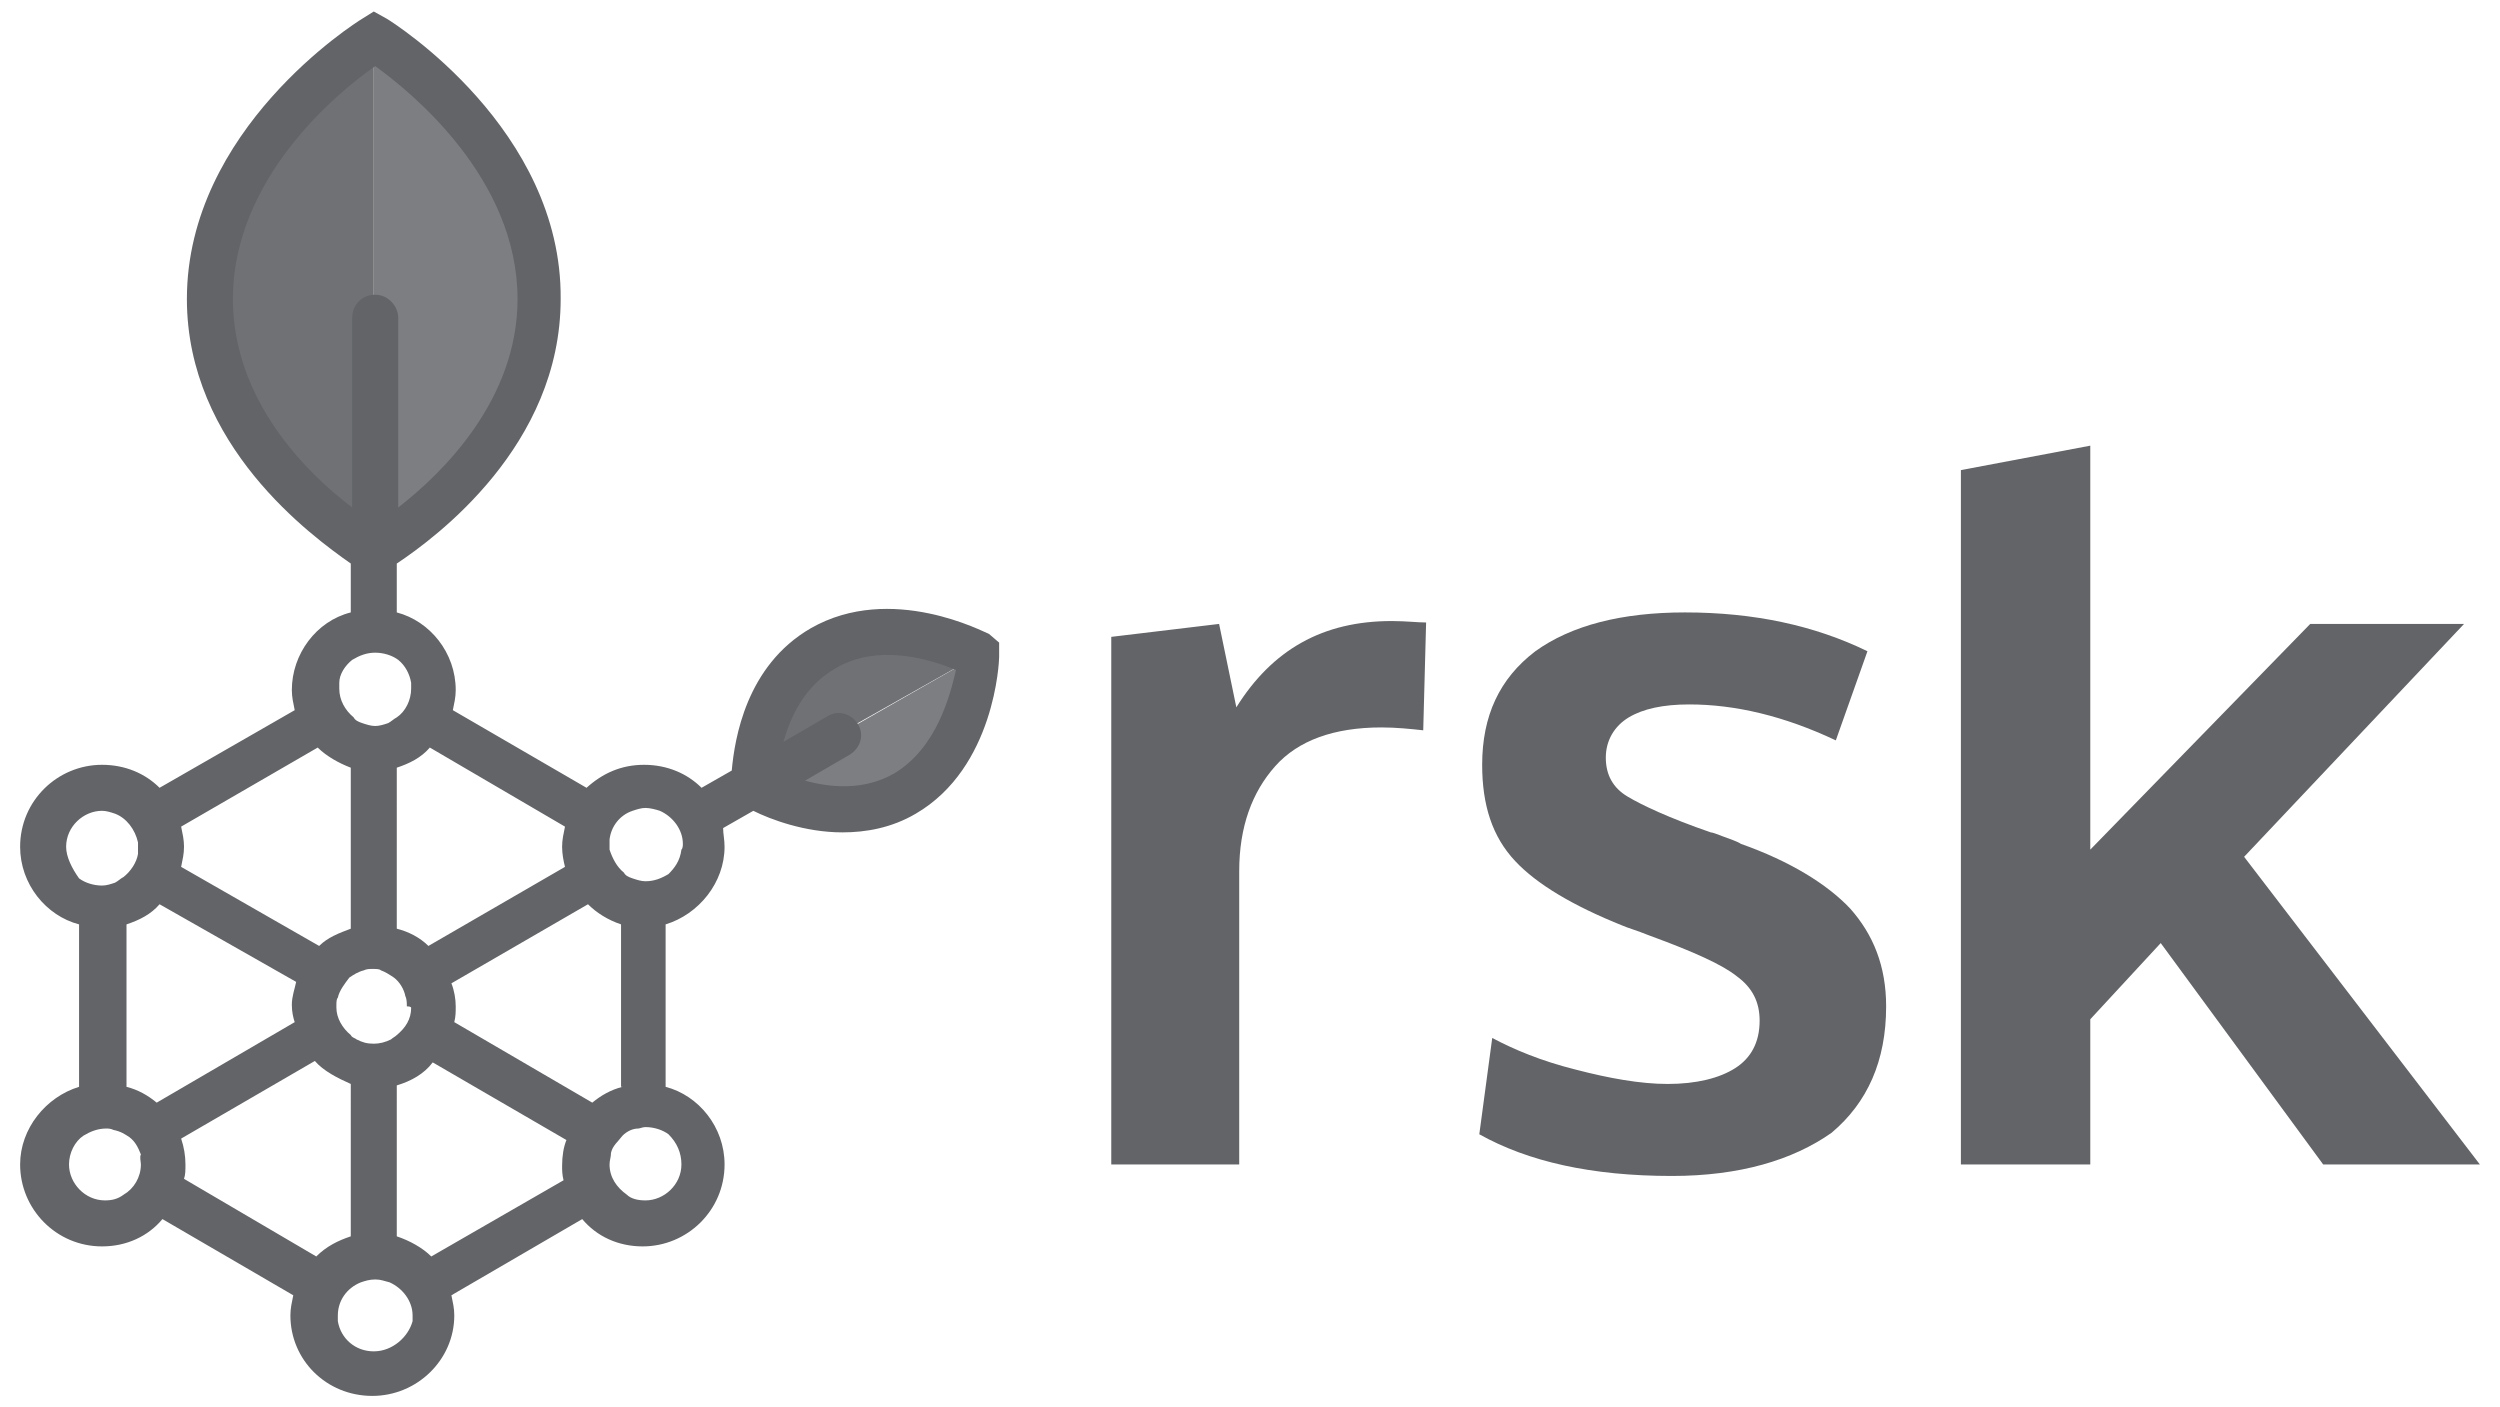 <?xml version="1.0" encoding="utf-8"?>
<!-- Generator: Adobe Illustrator 22.0.0, SVG Export Plug-In . SVG Version: 6.00 Build 0)  -->
<svg version="1.1" id="Capa_1" xmlns="http://www.w3.org/2000/svg" xmlns:xlink="http://www.w3.org/1999/xlink" x="0px" y="0px"
	 viewBox="0 0 173.9 97.9" style="enable-background:new 0 0 173.9 97.9;" xml:space="preserve">
<style type="text/css">
	.st0{fill:#626467;}
	.st1{fill:#6F7174;}
	.st2{fill:#7D7E81;}
</style>
<g>
	<path class="st0" d="M77.3,81V44.3l7.5-0.9l1.2,5.8c2.5-4,6-6,10.8-6c1,0,1.8,0.1,2.4,0.1L99,50.8c-0.9-0.1-1.9-0.2-2.9-0.2
		c-3.3,0-5.8,0.9-7.4,2.7c-1.6,1.8-2.5,4.2-2.5,7.3V81L77.3,81z"/>
	<path class="st0" d="M116.3,81.8c-5.6,0-10-1-13.4-2.9l0.9-6.7c1.5,0.8,3.4,1.6,5.8,2.2c2.3,0.6,4.5,1,6.4,1c2,0,3.6-0.4,4.7-1.1
		s1.7-1.8,1.7-3.3c0-1.3-0.5-2.3-1.6-3.1c-1-0.8-3-1.7-6-2.8c-1-0.4-1.7-0.6-1.9-0.7c-3.5-1.4-6-2.9-7.5-4.5
		c-1.6-1.7-2.3-3.9-2.3-6.7c0-3.4,1.2-6,3.7-7.9c2.5-1.8,6-2.7,10.4-2.7c4.8,0,9,0.9,12.7,2.7l-2.2,6.2c-3.6-1.7-7-2.5-10.2-2.5
		c-1.8,0-3.2,0.3-4.2,0.9c-1,0.6-1.6,1.6-1.6,2.8c0,1.2,0.5,2.1,1.5,2.7c1,0.6,2.9,1.5,5.8,2.5c0.1,0,0.4,0.1,0.9,0.3
		c0.5,0.2,0.9,0.3,1.2,0.5c3.4,1.2,6,2.8,7.6,4.5c1.6,1.8,2.5,4,2.5,6.8c0,3.8-1.3,6.7-3.8,8.8C124.7,80.7,121,81.8,116.3,81.8"/>
	<polygon class="st0" points="156.1,59.6 171.4,43.4 160.7,43.4 145.4,59.1 145.4,31 136.4,32.7 136.4,81 145.4,81 145.4,81 
		145.4,70.9 150.3,65.6 161.6,81 172.5,81 	"/>
	<path class="st1" d="M26,38v-35c0,0-11.4,5.6-11.4,17.6C14.7,32.6,26,38,26,38"/>
	<path class="st2" d="M26,2.9c0,0,11.4,5.6,11.4,17.6S26,38,26,38V2.9z"/>
	<path class="st1" d="M52.4,54.4L68,45.6c0,0-5.4-3.6-10.7-0.6C52,48,52.4,54.4,52.4,54.4"/>
	<path class="st2" d="M68,45.6c0,0,0.3,6.5-5,9.5c-5.3,3-10.6-0.6-10.6-0.6L68,45.6z"/>
	<path class="st0" d="M68.8,44.1c-0.3-0.1-6.8-3.6-12.4-0.4c-4.5,2.6-5.3,7.7-5.5,9.9l-2.1,1.2c-1-1-2.4-1.6-4-1.6s-2.9,0.6-4,1.6
		l-9.3-5.4c0.1-0.5,0.2-0.9,0.2-1.4c0-2.6-1.8-4.8-4.1-5.4v-3.4c2.7-1.8,11.4-8.2,11.4-18.4C39.1,9,27.4,1.6,26.9,1.3L26,0.8
		l-0.8,0.5C24.7,1.6,13,9,13,20.8c0,10.2,8.7,16.5,11.4,18.4v3.4c-2.4,0.6-4.1,2.9-4.1,5.4c0,0.5,0.1,0.9,0.2,1.4l-9.4,5.4
		c-1-1-2.4-1.6-4-1.6c-3.1,0-5.7,2.5-5.7,5.7c0,2.6,1.8,4.8,4.1,5.4v11.3c-2.3,0.7-4.1,2.9-4.1,5.4c0,3.1,2.5,5.7,5.7,5.7
		c1.7,0,3.2-0.7,4.2-1.9l9.1,5.3c-0.1,0.5-0.2,0.9-0.2,1.4c0,3.1,2.5,5.6,5.7,5.6c3.1,0,5.7-2.5,5.7-5.6c0-0.5-0.1-0.9-0.2-1.4
		l9.1-5.3c1,1.2,2.5,1.9,4.2,1.9c3.1,0,5.7-2.5,5.7-5.7c0-2.6-1.8-4.8-4.1-5.4V64.3c2.3-0.7,4.1-2.9,4.1-5.4c0-0.5-0.1-0.9-0.1-1.3
		l2.1-1.2c1.2,0.6,3.6,1.5,6.2,1.5c1.6,0,3.4-0.3,5.1-1.3c5.5-3.2,5.8-10.6,5.8-10.9v-1L68.8,44.1z M46.5,60.8
		c-0.5,0.3-1,0.5-1.6,0.5c-0.3,0-0.6-0.1-0.9-0.2c-0.3-0.1-0.5-0.2-0.6-0.4c-0.5-0.4-0.8-1-1-1.6c0-0.1,0-0.3,0-0.4s0-0.2,0-0.3
		c0.1-0.9,0.7-1.7,1.6-2c0.3-0.1,0.6-0.2,0.9-0.2c0.3,0,0.7,0.1,1,0.2c0.9,0.4,1.6,1.3,1.6,2.3c0,0.1,0,0.3-0.1,0.4
		C47.3,59.9,46.9,60.4,46.5,60.8 M47.4,81c0,1.4-1.2,2.5-2.5,2.5c-0.5,0-1-0.1-1.3-0.4c-0.7-0.5-1.2-1.2-1.2-2.1V81l0,0
		c0-0.3,0.1-0.5,0.1-0.8c0.1-0.5,0.5-0.8,0.8-1.2c0.3-0.3,0.7-0.5,1.1-0.5c0.1,0,0.3-0.1,0.5-0.1c0.6,0,1.2,0.2,1.6,0.5
		C47.1,79.5,47.4,80.2,47.4,81 M43.3,75.6c-0.8,0.2-1.5,0.6-2.1,1.1l-9.6-5.6l0,0c0.1-0.4,0.1-0.7,0.1-1.1c0-0.5-0.1-1.1-0.3-1.6
		l9.5-5.5c0.6,0.6,1.4,1.1,2.3,1.4V75.6z M26,94c-1.3,0-2.3-0.9-2.5-2.1c0-0.1,0-0.3,0-0.4c0-1,0.6-1.9,1.6-2.3
		c0.3-0.1,0.6-0.2,1-0.2s0.6,0.1,1,0.2c0.9,0.4,1.6,1.3,1.6,2.3c0,0.1,0,0.3,0,0.4C28.4,93,27.3,94,26,94 M20.5,71.1l-9.6,5.6
		c-0.6-0.5-1.3-0.9-2.1-1.1V64.3c0.9-0.3,1.7-0.7,2.3-1.4l9.5,5.4c-0.1,0.5-0.3,1-0.3,1.6C20.3,70.4,20.4,70.8,20.5,71.1L20.5,71.1z
		 M9.8,81c0,0.9-0.5,1.7-1.2,2.1c-0.4,0.3-0.8,0.4-1.3,0.4c-1.4,0-2.5-1.2-2.5-2.5c0-0.8,0.4-1.6,1-2c0.5-0.3,1-0.5,1.6-0.5
		c0.1,0,0.3,0,0.5,0.1c0.5,0.1,0.8,0.3,1.1,0.5c0.4,0.3,0.6,0.7,0.8,1.2C9.7,80.5,9.8,80.8,9.8,81C9.8,81,9.8,81,9.8,81 M4.6,58.9
		c0-1.4,1.2-2.5,2.5-2.5c0.3,0,0.6,0.1,0.9,0.2c0.8,0.3,1.4,1.1,1.6,2c0,0.1,0,0.3,0,0.4s0,0.3,0,0.4c-0.1,0.6-0.5,1.2-1,1.6
		c-0.2,0.1-0.4,0.3-0.6,0.4c-0.3,0.1-0.6,0.2-0.9,0.2c-0.6,0-1.2-0.2-1.6-0.5C5,60.4,4.6,59.6,4.6,58.9 M24.5,45.9
		c0.5-0.3,1-0.5,1.6-0.5s1.2,0.2,1.6,0.5c0.5,0.4,0.8,1,0.9,1.6c0,0.1,0,0.3,0,0.4c0,0.8-0.4,1.6-1,2c-0.2,0.1-0.4,0.3-0.6,0.4
		c-0.3,0.1-0.6,0.2-0.9,0.2s-0.6-0.1-0.9-0.2c-0.3-0.1-0.5-0.2-0.6-0.4c-0.6-0.5-1-1.2-1-2c0-0.1,0-0.3,0-0.4
		C23.6,46.9,24,46.3,24.5,45.9 M28.6,70.1c0,0.8-0.4,1.4-1,1.9c-0.1,0.1-0.3,0.2-0.4,0.3c-0.4,0.2-0.8,0.3-1.2,0.3
		c-0.5,0-0.8-0.1-1.2-0.3c-0.1-0.1-0.3-0.1-0.4-0.3c-0.6-0.5-1-1.2-1-1.9V70c0-0.3,0-0.5,0.1-0.6c0.1-0.5,0.5-1,0.8-1.4
		c0.3-0.2,0.6-0.4,1-0.5c0.2-0.1,0.4-0.1,0.6-0.1c0.3,0,0.5,0,0.6,0.1c0.3,0.1,0.6,0.3,0.9,0.5c0.4,0.3,0.7,0.8,0.8,1.3
		c0.1,0.2,0.1,0.5,0.1,0.7C28.6,70,28.6,70.1,28.6,70.1L28.6,70.1z M39.3,57.5c-0.1,0.5-0.2,0.9-0.2,1.4c0,0.5,0.1,1,0.2,1.4
		l-9.5,5.5c-0.6-0.6-1.4-1-2.2-1.2V53.4c0.9-0.3,1.7-0.7,2.3-1.4L39.3,57.5z M16.2,20.8c0-8.4,7.3-14.4,9.9-16.2
		c2.5,1.8,9.9,7.8,9.9,16.2c0,7-5.2,12.1-8.3,14.5V22.1c0-0.8-0.7-1.6-1.6-1.6c-0.9,0-1.6,0.7-1.6,1.6v13.2
		C21.3,32.9,16.2,27.8,16.2,20.8 M22.1,52c0.6,0.6,1.5,1.1,2.3,1.4v11.2c-0.8,0.3-1.6,0.6-2.2,1.2l-9.6-5.5c0.1-0.5,0.2-0.9,0.2-1.4
		c0-0.5-0.1-0.9-0.2-1.4L22.1,52z M12.8,82c0.1-0.3,0.1-0.6,0.1-1c0-0.6-0.1-1.2-0.3-1.8l9.3-5.4c0.6,0.7,1.6,1.2,2.5,1.6V86
		c-0.9,0.3-1.7,0.7-2.4,1.4L12.8,82z M30,87.4c-0.6-0.6-1.5-1.1-2.4-1.4V75.5c1-0.3,1.9-0.8,2.5-1.6l9.3,5.4
		c-0.2,0.5-0.3,1.1-0.3,1.8c0,0.3,0,0.6,0.1,1L30,87.4z M62.2,53.8c-2.1,1.2-4.4,1-6.2,0.5l3.1-1.8c0.8-0.5,1-1.4,0.6-2.1
		c-0.5-0.8-1.4-1-2.1-0.6l-3.1,1.8c0.5-1.8,1.5-3.9,3.6-5.1c3-1.8,6.7-0.6,8.4,0.1C66.1,48.3,65.2,52,62.2,53.8"/>
</g>
</svg>
